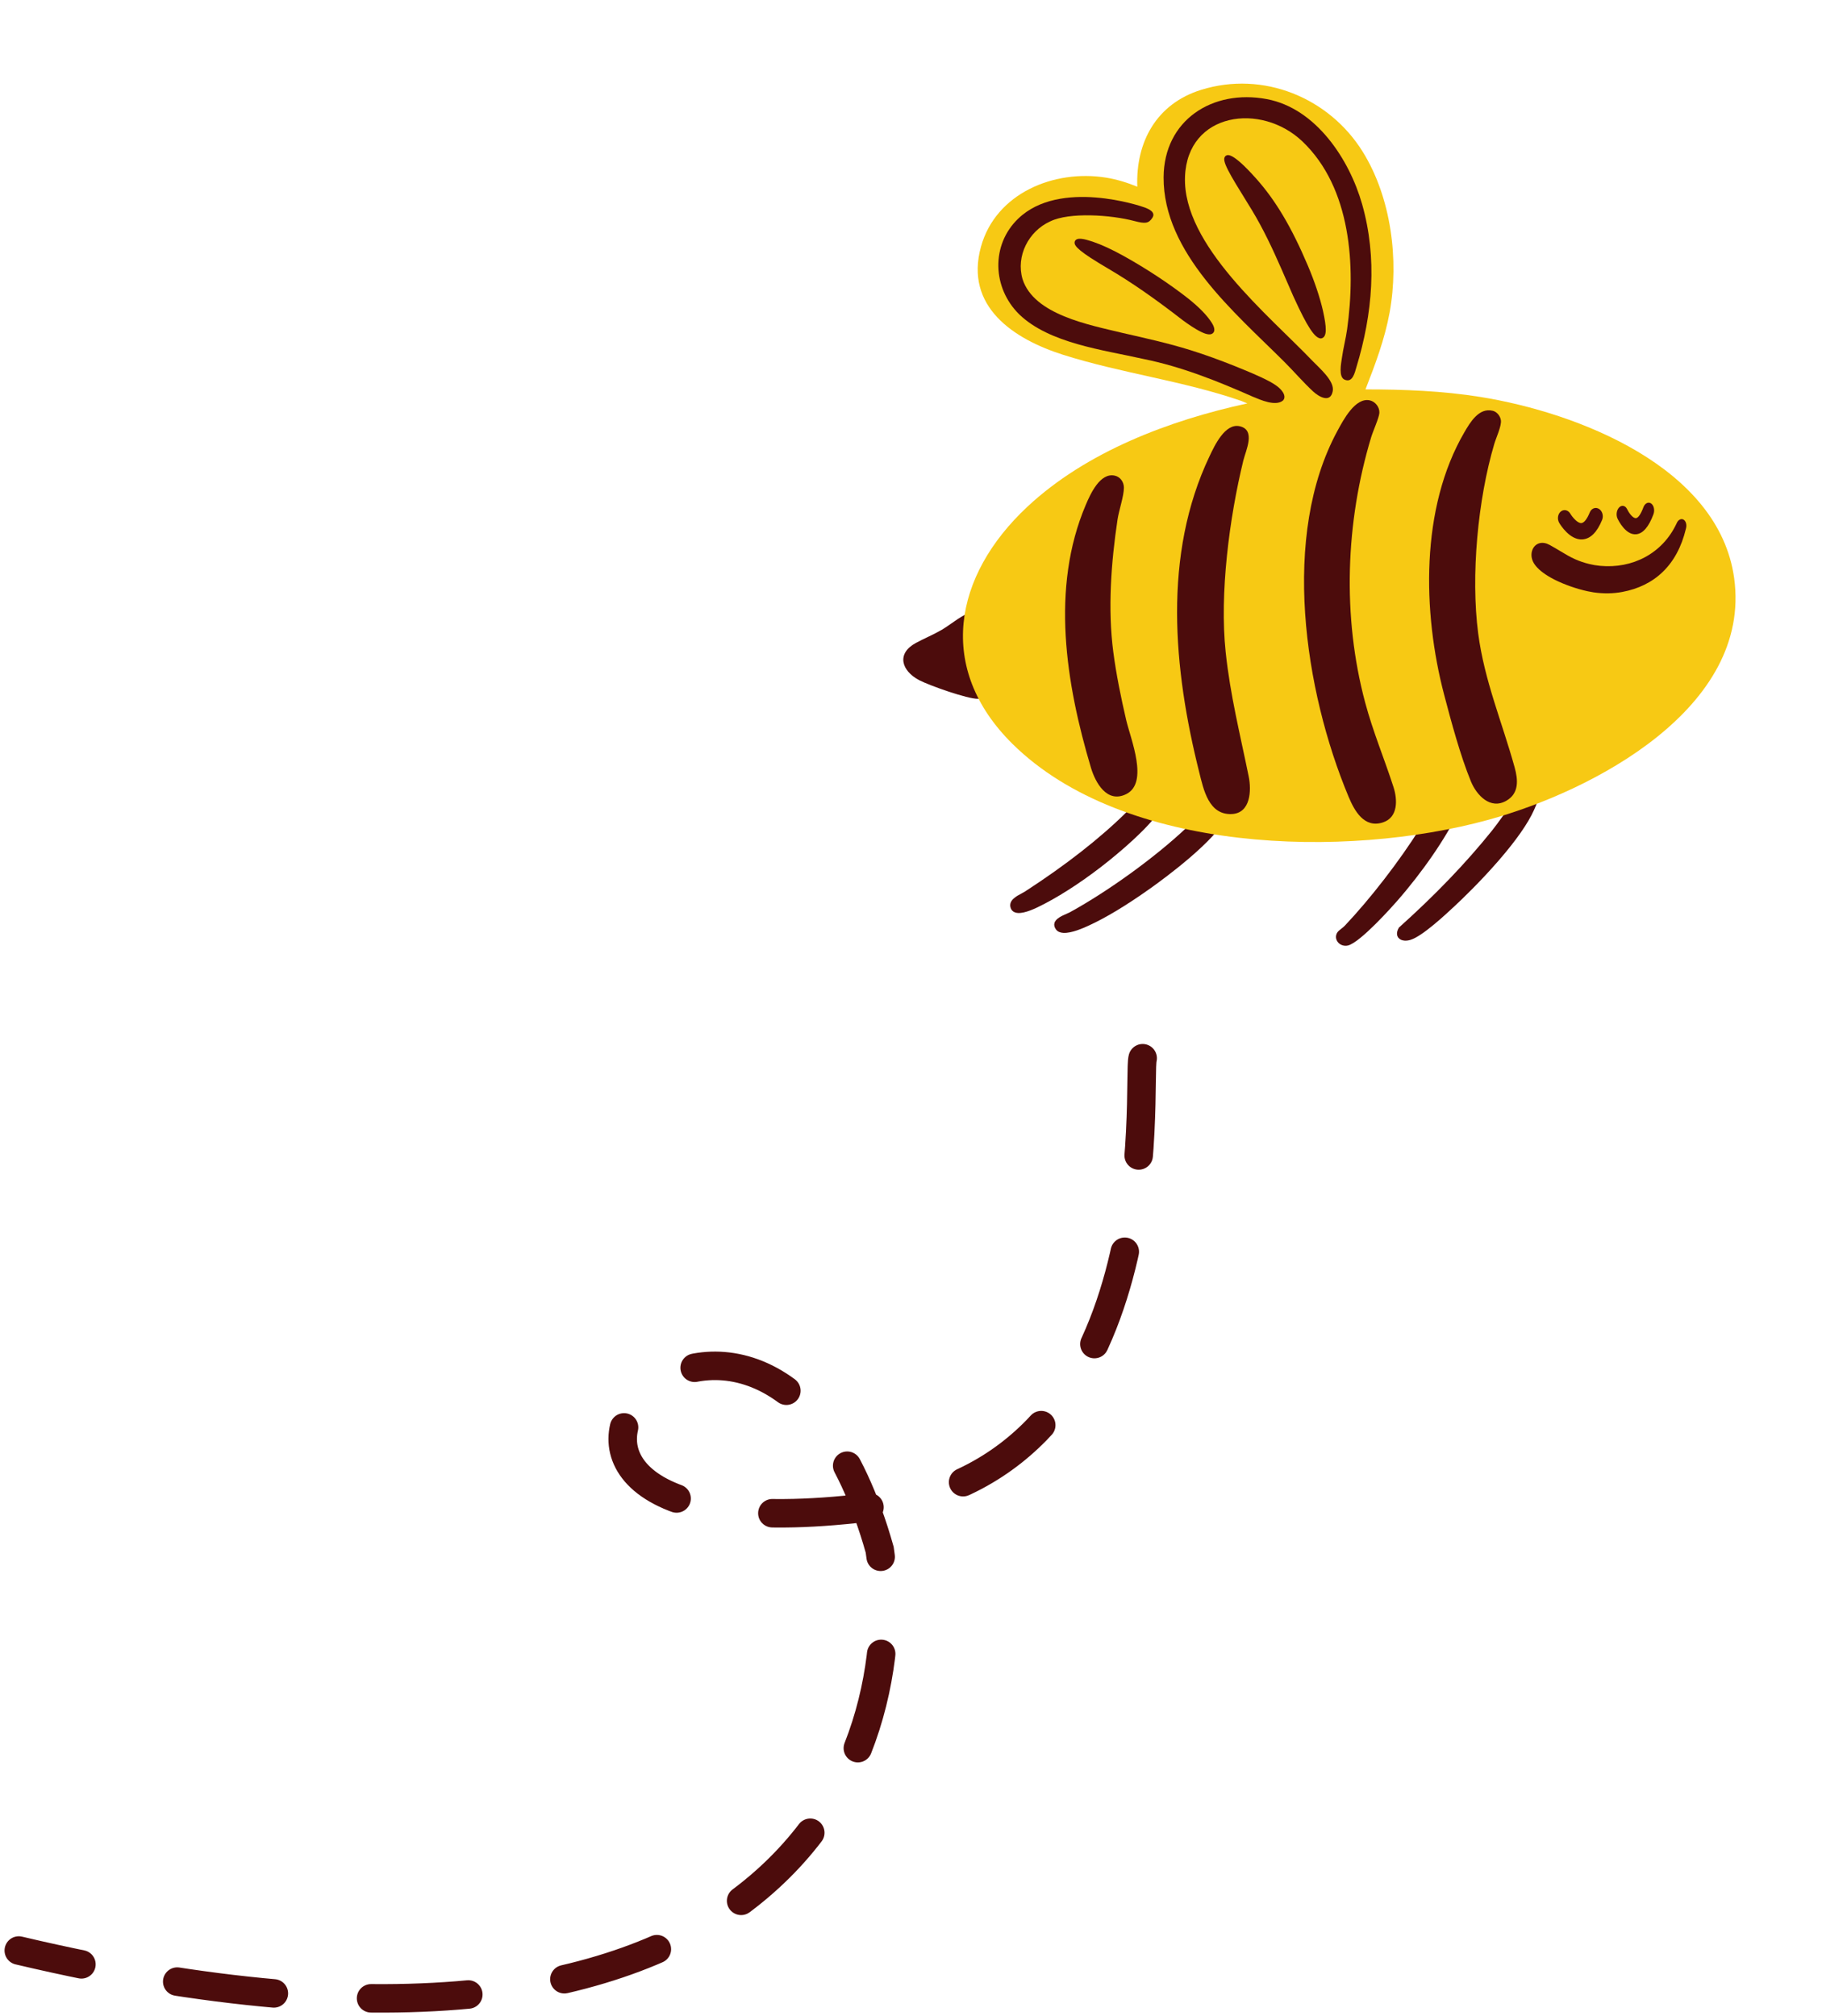 <svg xmlns="http://www.w3.org/2000/svg" fill="none" viewBox="0 0 291 322" height="322" width="291">
<path stroke-dasharray="15.55 15.55" stroke-linecap="round" stroke-width="4.55" stroke="#4C0C0C" d="M182.5 169.003C181.5 172.503 187.401 234.21 140.5 240.503C58.5 251.504 121.5 180.003 140.5 247.503C145.5 280.836 125 340.304 3 311.504"></path>
<path fill="#4C0C0C" d="M170.345 145.937C170.555 145.845 170.753 145.758 170.89 145.684C177.044 142.303 184.497 136.904 189.433 132.251C189.964 131.75 190.493 131.179 191.006 130.627C191.782 129.787 192.587 128.918 193.452 128.231C194.046 127.758 195.044 126.966 195.95 127.298C196.24 127.405 196.445 127.596 196.555 127.864C196.828 128.525 196.449 129.475 196.088 130.23C194.147 134.285 186.069 140.218 183.639 141.94C179.882 144.603 176.602 146.579 173.891 147.816C173.036 148.206 171.14 149.07 169.81 148.982C169.332 148.951 168.927 148.796 168.67 148.454C168.407 148.105 168.319 147.759 168.407 147.426C168.599 146.702 169.567 146.277 170.345 145.937Z"></path>
<path fill="#4C0C0C" d="M163.164 142.682C163.379 142.566 163.582 142.459 163.74 142.356C170.198 138.171 175.62 133.936 179.854 129.765C180.051 129.573 180.342 129.257 180.68 128.89C182.617 126.79 184.602 124.748 185.755 124.884C186.214 124.938 186.533 125.129 186.703 125.452C187.09 126.187 186.53 127.387 186.075 128.223C184.475 131.162 180.349 134.841 177.172 137.409C173.755 140.172 169.993 142.692 166.851 144.325L166.724 144.391C165.346 145.112 163.697 145.881 162.574 145.807C162.374 145.794 162.189 145.754 162.027 145.682C161.703 145.54 161.482 145.271 161.392 144.91C161.107 143.778 162.296 143.144 163.166 142.681L163.164 142.682Z"></path>
<path fill="#4C0C0C" d="M213.636 148.856C213.759 148.69 214 148.497 214.257 148.293C214.454 148.136 214.659 147.974 214.785 147.839C218.906 143.478 223.511 137.515 226.801 132.281C227.299 131.487 227.776 130.606 228.281 129.674C229.101 128.158 229.949 126.591 230.914 125.402C231.455 124.735 232.493 123.629 233.381 123.733C233.633 123.764 233.984 123.906 234.231 124.42C234.414 124.803 234.657 126.067 232.981 129.561C230.914 133.868 227.211 139.253 223.077 143.964C222.486 144.637 217.243 150.559 215.261 151.006C215.107 151.041 214.954 151.051 214.801 151.041C214.32 151.01 213.871 150.763 213.602 150.362C213.287 149.89 213.3 149.313 213.634 148.855L213.636 148.856Z"></path>
<path fill="#4C0C0C" d="M223.428 148.136L223.459 148.109C229.27 142.895 234.123 137.84 238.291 132.656C238.807 132.017 239.312 131.312 239.803 130.63C240.472 129.701 241.165 128.74 241.902 127.903L241.959 127.837C242.618 127.087 244.158 125.334 245.217 126.121C246.152 126.816 245.433 128.414 245.044 129.272L245.002 129.367C244.045 131.505 242.138 134.228 239.339 137.455C236.439 140.8 233.504 143.607 232.378 144.658L232.35 144.683C230.798 146.132 227.165 149.524 225.275 150.1C224.943 150.201 224.624 150.241 224.339 150.222C223.921 150.194 223.57 150.042 223.351 149.773C223.162 149.542 222.919 149.025 223.407 148.171L223.428 148.136Z"></path>
<path fill="#4C0C0C" d="M146.29 102.675C147.638 101.948 149.044 101.377 150.401 100.59C151.552 99.924 153.396 98.433 154.495 98.009C154.974 97.825 155.338 97.776 155.858 97.919C157.374 98.337 157.589 99.782 157.917 101.086C158.418 103.081 158.687 105.185 159.128 107.203C159.343 108.189 159.753 108.549 159.425 109.698C159.1 110.841 157.317 111.555 156.218 111.601C154.605 111.668 148.381 109.457 146.799 108.621C143.984 107.134 143.118 104.385 146.288 102.676L146.29 102.675Z"></path>
<path fill="#F7C914" d="M181.642 29.821C180.059 29.169 178.388 28.65 176.689 28.374C168.347 27.017 159.04 30.859 156.676 39.4C154.034 48.941 161.846 54.142 169.824 56.671C179.095 59.609 189.052 60.835 198.274 64.036L199.22 64.425C186.748 67.13 173.502 72.139 164.1 80.916C152.278 91.952 149.516 106.764 161.722 118.815C179.468 136.334 214.909 137.179 237.675 130.938C254.447 126.341 279.822 113.039 276.969 92.323C274.529 74.611 251.954 65.884 236.441 63.394C230.385 62.421 224.209 62.192 218.087 62.187C219.646 58.197 221.169 54.146 221.942 49.911C223.472 41.538 222.192 31.559 217.656 24.25C212.296 15.613 201.77 11.248 191.82 14.354C184.724 16.57 181.385 22.644 181.642 29.819L181.642 29.821Z"></path>
<path fill="#4C0C0C" d="M218.783 63.939C219.667 64.137 220.363 65.048 220.305 65.947C220.256 66.725 219.288 68.859 219.003 69.803C214.891 83.404 214.361 98.469 218.035 112.192C219.297 116.9 221.089 121.142 222.56 125.691C223.204 127.68 223.329 130.538 220.873 131.341C217.873 132.322 216.322 129.477 215.388 127.244C208.314 110.324 204.545 85.511 213.613 68.802C214.519 67.134 216.448 63.416 218.781 63.94L218.783 63.939Z"></path>
<path fill="#4C0C0C" d="M238.42 65.605C239.094 65.776 239.62 66.448 239.714 67.117C239.84 68.022 238.961 69.879 238.666 70.87C236.025 79.76 234.89 91.958 236.086 101.146C237.068 108.685 239.919 115.359 241.909 122.549C242.457 124.532 242.65 126.703 240.572 127.889C238.007 129.35 235.824 126.974 234.932 124.806C233.247 120.72 231.779 115.243 230.644 110.925C227.188 97.766 226.839 81.143 233.868 69.058C234.801 67.454 236.213 65.051 238.419 65.607L238.42 65.605Z"></path>
<path fill="#4C0C0C" d="M198.008 68.074C200.603 68.667 198.971 71.938 198.578 73.547C196.342 82.712 194.77 94.778 195.757 104.14C196.485 111.038 198.071 117.297 199.437 124.014C199.884 126.205 199.762 129.863 196.734 130.006C193.043 130.179 192.227 126.096 191.539 123.353C187.407 106.886 185.68 88.615 193.188 72.843C193.989 71.157 195.669 67.54 198.006 68.074L198.008 68.074Z"></path>
<path fill="#4C0C0C" d="M185.845 28.313C185.892 19.206 193.633 14.198 202.325 15.828C210.195 17.304 215.522 25.48 217.546 32.596C220.008 41.254 219.23 50.109 216.636 58.648C216.378 59.497 216.042 61.194 214.749 60.632C213.753 60.198 214.198 58.065 214.316 57.197C214.528 55.655 214.943 54.106 215.157 52.564C216.55 42.544 215.817 30.022 208.016 22.588C201.431 16.315 189.65 17.913 189.262 28.226C188.853 39.14 202.627 50.321 209.659 57.672C210.731 58.792 213.154 60.821 212.86 62.452C212.501 64.433 210.669 63.392 209.722 62.516C208.153 61.064 206.631 59.287 205.096 57.758C197.217 49.906 185.781 40.359 185.845 28.313Z"></path>
<path fill="#4C0C0C" d="M178.068 75.967C178.954 76.175 179.503 77.003 179.504 77.882C179.504 79.231 178.706 81.496 178.484 82.985C177.46 89.83 176.911 97.253 177.81 104.12C178.279 107.717 179.045 111.449 179.866 114.983C180.569 118.012 183.518 125.008 179.879 126.82C176.792 128.356 174.944 124.973 174.239 122.604C170.239 109.198 167.766 93.901 173.416 80.626C174.147 78.907 175.704 75.413 178.068 75.967Z"></path>
<path fill="#4C0C0C" d="M162.61 34.93C169.255 28.518 182.213 32.893 182.845 33.142C183.481 33.386 184.644 33.887 184.043 34.799C183.445 35.704 182.897 35.751 181.183 35.299C177.398 34.299 170.794 33.86 167.73 35.358C164.257 36.935 162.244 40.904 163.311 44.563C165.12 50.271 173.995 51.882 179.178 53.147C182.896 54 186.509 54.785 190.171 55.931C192.558 56.674 194.862 57.525 197.197 58.456C199.119 59.239 201.127 60.033 202.945 61.017C203.824 61.527 204.487 61.973 204.942 62.719C205.232 63.228 205.207 63.689 204.888 63.983L204.884 63.986C203.696 64.92 201.356 63.881 200.04 63.331C194.434 60.852 188.677 58.548 182.653 57.335C176.148 55.866 167.618 54.839 162.806 50.225C158.486 45.99 158.246 39.139 162.608 34.93L162.61 34.93Z"></path>
<path fill="#4C0C0C" d="M210.986 54.051L210.922 54.047C209.965 53.977 208.778 52.163 206.685 47.576C206.614 47.422 206.553 47.286 206.499 47.172C206.223 46.539 205.946 45.903 205.671 45.268C204.304 42.115 202.892 38.853 201.232 35.804C200.433 34.316 199.499 32.81 198.597 31.355C198.199 30.71 197.786 30.045 197.398 29.402C196.842 28.479 196.431 27.75 196.139 27.173C195.499 25.912 195.376 25.288 195.703 24.947L195.737 24.911L195.78 24.883C196.06 24.705 196.799 24.226 200.601 28.492C203.725 31.98 206.282 36.284 208.896 42.451C209.985 45.038 210.791 47.444 211.293 49.609L211.305 49.665C211.86 52.2 212.011 53.817 211.048 54.038L210.986 54.053L210.986 54.051Z"></path>
<path fill="#4C0C0C" d="M193.557 51.583C193.72 51.853 194.216 52.674 193.761 53.163C193.581 53.358 193.33 53.417 193.055 53.399C192.661 53.373 192.216 53.187 191.862 53.016C190.883 52.551 189.71 51.738 188.892 51.132C184.413 47.654 180.652 45.051 177.056 42.935L176.792 42.778C175.901 42.246 174.977 41.697 174.147 41.153C173.5 40.73 172.976 40.353 172.583 40.033C171.814 39.405 171.541 38.989 171.644 38.604L171.671 38.526C171.998 37.836 173.196 38.163 174.502 38.591L174.554 38.608C175.988 39.098 177.606 39.848 179.501 40.898C183.152 42.935 186.679 45.259 189.703 47.618C191.532 49.072 192.792 50.367 193.557 51.583Z"></path>
<path fill="#4C0C0C" d="M244.672 88.049C244.848 87.365 245.326 86.875 245.948 86.737C246.423 86.63 246.961 86.731 247.503 87.028C248.149 87.382 248.692 87.709 249.218 88.025C250.036 88.516 250.742 88.94 251.572 89.311C252.278 89.627 252.996 89.871 253.833 90.076C254.397 90.214 254.975 90.312 255.55 90.366C260.727 90.856 265.511 88.407 267.757 83.631L267.822 83.494C268.049 83.009 268.478 82.788 268.842 82.963C269.236 83.154 269.43 83.75 269.29 84.335L269.252 84.489C267.866 90.255 264.241 93.587 259.088 94.538C257.62 94.81 256.082 94.831 254.516 94.601L254.473 94.598L254.457 94.59C254.199 94.553 253.9 94.498 253.584 94.43C251.792 94.044 249.796 93.342 248.243 92.552C246.896 91.865 245.894 91.127 245.266 90.357C244.48 89.392 244.556 88.497 244.672 88.049Z"></path>
<path fill="#4C0C0C" d="M252.752 86.144C250.713 86.285 249.195 83.784 249.028 83.499C248.679 82.9 248.794 82.089 249.286 81.689C249.777 81.288 250.458 81.446 250.807 82.043C251.109 82.551 251.933 83.582 252.567 83.538C252.567 83.538 252.567 83.538 252.569 83.538C253 83.506 253.475 82.899 253.912 81.83C254.173 81.189 254.825 80.935 255.37 81.264C255.913 81.593 256.143 82.379 255.883 83.02C255.075 85.003 254.022 86.054 252.753 86.142L252.752 86.144Z"></path>
<path fill="#4C0C0C" d="M261.367 85.319C259.66 85.525 258.473 83.1 258.343 82.822C258.072 82.24 258.195 81.435 258.618 81.021C259.042 80.61 259.603 80.744 259.877 81.323C260.111 81.815 260.768 82.811 261.298 82.747L261.299 82.747C261.66 82.702 262.078 82.086 262.475 81.014C262.713 80.371 263.267 80.099 263.71 80.408C264.153 80.717 264.32 81.487 264.08 82.13C263.342 84.117 262.429 85.191 261.367 85.319Z"></path>
</svg>
